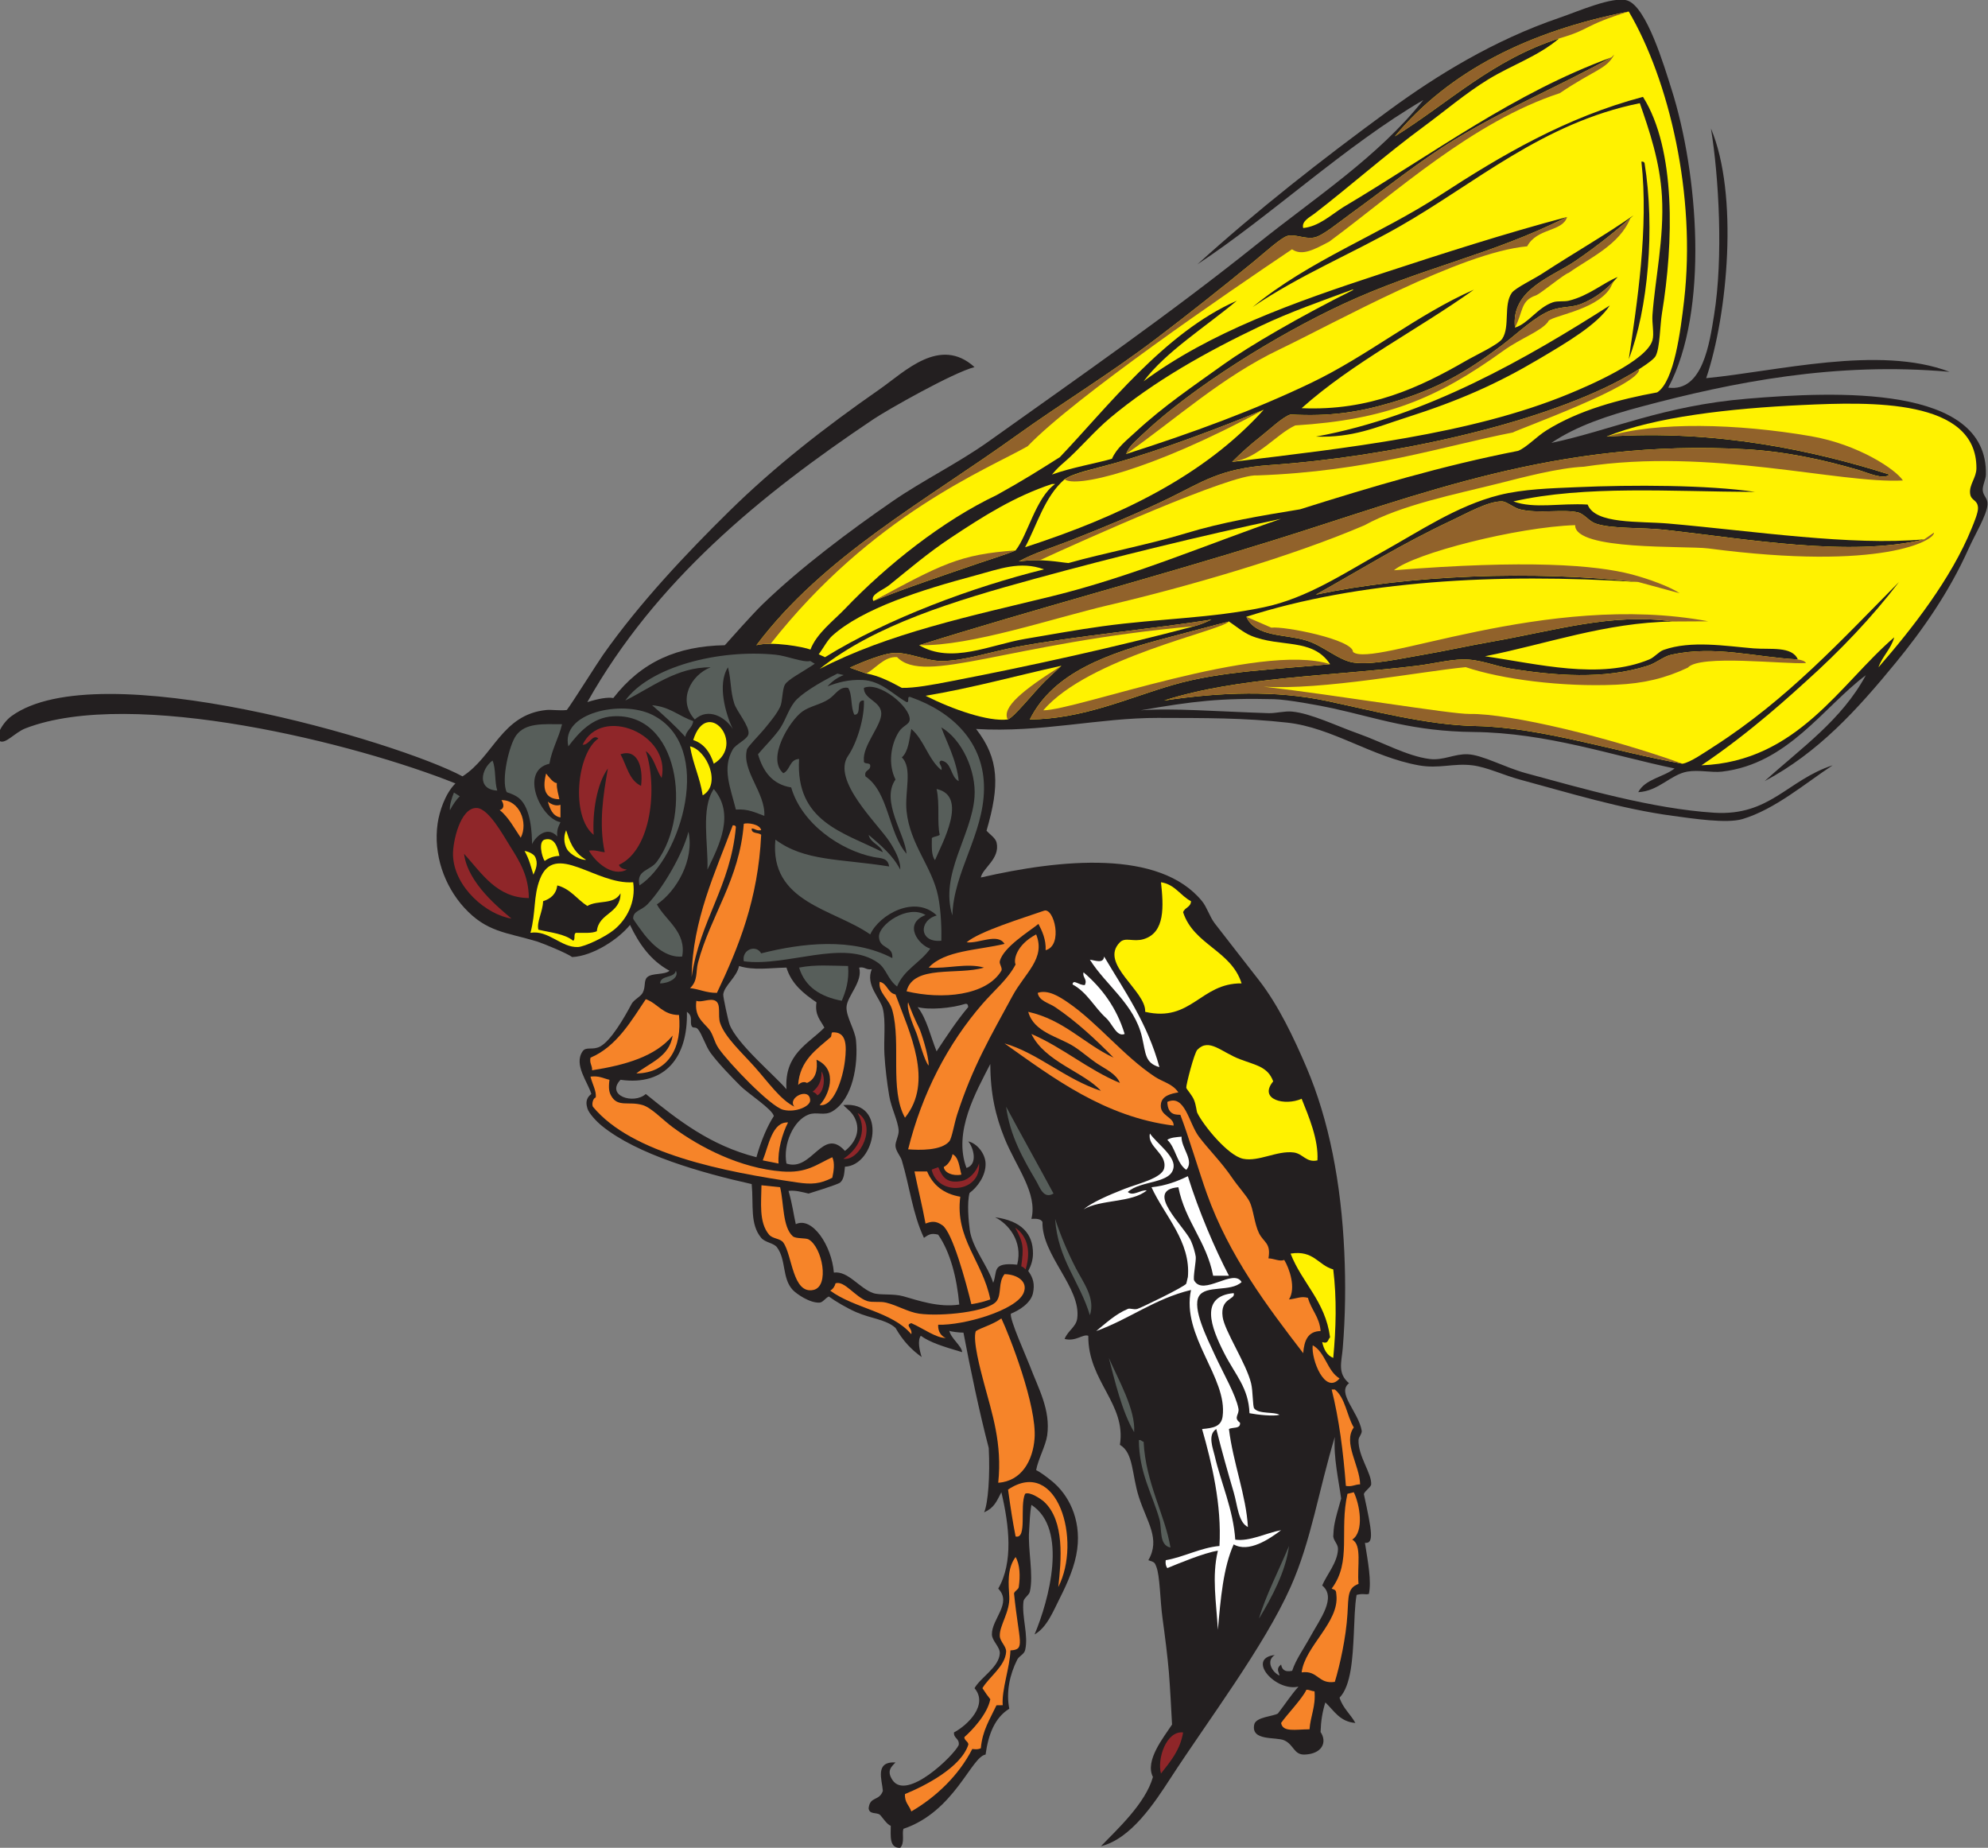 <?xml version="1.0" encoding="UTF-8" standalone="no"?>
<svg
   xmlns:dc="http://purl.org/dc/elements/1.1/"
   xmlns:cc="http://creativecommons.org/ns#"
   xmlns:rdf="http://www.w3.org/1999/02/22-rdf-syntax-ns#"
   xmlns:svg="http://www.w3.org/2000/svg"
   xmlns="http://www.w3.org/2000/svg"
   viewBox="0 0 804.907 748.16"
   height="748.16"
   width="804.907"
   xml:space="preserve"
   id="svg2"
   version="1.1"><rect x="0" y="0" width="804.907" height="748.16" fill="#808080" stroke="none"/><defs
     id="defs6" /><g
     transform="matrix(1.333,0,0,-1.333,0,748.16)"
     id="g10"><g
       transform="scale(0.1)"
       id="g12"><path
         id="path14"
         style="fill:#231f20;fill-opacity:1;fill-rule:evenodd;stroke:none"
         d="m 5667.17,3561.6 c -129.73,-97.34 -236.58,-269.4 -436.8,-292.8 -32.09,-3.75 -70.37,6.32 -105.6,0 -51.14,-9.17 -86.7,-59.34 -148.79,-62.4 20.68,40.11 76.36,45.23 110.39,72 -187.17,38.61 -387.27,108.59 -610.71,110.8 -183.14,1.82 -291.05,41.93 -426.09,71.6 -43.32,9.52 -139.55,27.04 -179.94,28.08 -160.39,4.13 -248.01,-6.34 -405.51,-33.97 94.71,7.73 232.64,-3.58 388.65,-8.51 22.43,-0.7 49.12,7.01 72,4.8 57.46,-5.53 133.98,-43.23 201.6,-67.2 71.87,-25.48 148.16,-68.36 215.99,-76.8 41.47,-5.15 75.22,15.92 115.2,14.4 44.84,-1.69 113.34,-40.18 177.62,-57.6 170.27,-46.15 383.75,-108.14 571.19,-120 169.78,-10.74 222.5,99.09 360,144 -82.97,-54.55 -174.67,-133.47 -273.6,-163.2 -48.39,-14.53 -152.34,1.74 -211.21,9.61 -158.42,21.19 -317.67,70.54 -465.58,110.39 -49.3,13.28 -99.46,37.74 -144.01,43.2 -57.95,7.11 -100.78,-11.34 -163.2,0 -143.03,25.98 -262.27,114.38 -398.4,129.6 -132.69,14.84 -249.43,14.03 -393.59,14.4 -177.07,0.46 -354.63,-45.46 -552.01,-33.6 70.61,-90.74 71.77,-171.8 31.7,-308.99 10.85,-12.12 27.55,-22.34 30.69,-36.61 10.75,-48.68 -43.14,-77.43 -47.99,-105.6 241.63,55.59 542.88,86.1 672,-71.99 14.92,-18.29 23.19,-47.49 38.4,-67.2 42.29,-54.82 87.6,-112.54 134.39,-172.8 59.24,-76.28 105.53,-174.16 144.01,-264.01 69.04,-161.24 105.74,-353.33 115.19,-561.6 4.32,-94.87 3.4,-194.74 -4.8,-292.8 -3.46,-41.45 -16.66,-75.9 19.2,-105.6 -38.38,-29.64 28.53,-86.93 38.42,-143.99 1.62,-9.46 -9.3,-18.91 -9.61,-28.8 -1.55,-49.2 40.37,-101 38.4,-134.41 -0.51,-8.67 -19.38,-19.73 -22.23,-29.56 24.98,-114.667 31.31,-151.374 3.28,-148.1 9.59,-60.539 20.12,-115.277 12.13,-155.078 -9.82,-3.617 -16.33,2.429 -37.46,-3.098 -5.8,-32.703 -6.39,-77.297 -8.52,-120.156 -3.53,-70.996 -7.97,-155.598 -43.2,-192 9.82,-31.789 33.26,-49.934 48.01,-76.809 -47.48,3.731 -64.87,37.551 -91.21,62.403 -9.12,-29.375 -13.46,-56.829 -14.53,-90.047 20.42,-29.75 5.91,-66.055 -47.88,-68.352 -33.59,-1.426 -32.61,29.68 -62.4,43.203 -24.78,11.262 -101.91,-3.254 -91.19,47.996 4.86,23.293 58.57,24.778 71.99,33.606 22.8,29.597 39.55,55.871 62.4,81.59 -70.52,-16.289 -159.31,85.851 -71.99,96.007 -28.28,-17.929 -7.32,-53.222 14.4,-62.402 -1.8,11.465 -12.03,20.027 4.8,33.602 2.23,-12.313 8.05,-24.43 33.6,-19.2 11.95,35.665 33.26,63.672 56.58,106.047 28.61,52.024 78.85,117.012 34.63,153.153 12.81,31.269 46.91,69.804 47.98,110.402 0.42,15.273 -12.22,23.074 -14.39,38.398 1.56,32.422 2.6,40.887 24,115.195 -7.42,55.29 -23.75,125.33 -19.19,187.21 C 4005.23,1085.96 3982.85,932.742 3919.96,792.004 3839,610.77 3670.41,388.691 3555.18,211.199 3507.34,137.559 3436,27.441 3343.96,4.805 3392.58,55.422 3479.24,134.25 3501.91,215.129 c -25.43,49.695 32.64,120.281 58.05,159.273 -2.32,43.164 -6.07,115.5 -9.59,158.403 -3.75,45.527 -11.6,108.133 -19.2,163.203 -7.91,57.285 -7.62,129.883 -19.2,158.394 -4.57,11.223 -4.08,13.047 -24,19.2 37.54,64.73 -4.16,115.089 -28.81,192.008 -21.78,68 -15.74,134.19 -57.6,158.39 19.9,125.18 -97.32,192.93 -95.99,331.2 -16.31,6.32 -37.72,-18.42 -72,-9.59 10.84,26.47 34.89,36.21 38.4,62.4 12.46,92.78 -108.16,192.07 -105.6,292.79 -4.63,9.77 -18.44,10.37 -33.6,9.6 19.44,77.85 -46.09,156.91 -81.6,244.81 -27.23,67.39 -43.02,135.22 -43.21,225.59 -42.68,-83.7 -113.75,-206.37 -72.36,-315.77 35.89,11.07 20.69,63.53 5.17,80.58 26.08,-5.27 52.05,-36.68 52.8,-67.2 0.91,-36.98 -24.61,-71.51 -48.75,-89.43 -7.96,-30.06 -2.96,-85.16 0.75,-112.18 7.53,-54.85 54.93,-108.78 71.14,-160.66 14.05,33.68 -6.28,63.29 72.86,55.06 18.48,72.72 -29.04,125.59 -67.2,144 80.01,-10.7 115.58,-49.87 115.19,-110.4 -0.1,-18.71 -5.22,-35.46 -14.4,-52.8 15.41,-21.26 20.08,-40.24 14.4,-67.2 -6.52,-31.09 -44.04,-53.5 -67.19,-62.4 -4.39,-17.11 46.95,-130.2 57.6,-158.4 26.33,-69.76 63.42,-133.45 52.79,-211.2 -4.16,-30.48 -27.79,-73.13 -33.59,-105.59 13.32,-6.49 30.76,-19.63 48.01,-33.61 48.55,-39.39 88.96,-112.69 76.79,-206.393 -6.68,-51.359 -29.59,-102.773 -52.81,-148.801 -20.2,-40.086 -39.34,-89.234 -76.8,-110.398 43.77,103.719 102.62,321.101 -9.59,393.592 -5.15,-28.63 -4.82,-49.94 -6.99,-78.819 -4.18,-55.816 14.2,-133.875 2.19,-185.176 -2.29,-9.761 -17.99,-19.226 -19.2,-28.804 -5.96,-47.129 15.96,-104.055 4.8,-148.801 -3.12,-12.48 -18.22,-17.277 -24,-28.801 -22.83,-45.523 -33.94,-98.523 -24,-148.797 -43.58,-26.816 -63.61,-77.187 -72,-139.199 -43.75,-6.855 -94.36,-173.457 -249.6,-225.597 -4.91,-15.125 4.87,-42.195 -9.6,-57.605 -33.49,-1.484 -28.94,35.066 -28.8,67.207 -10.24,1.199 -28.57,30.066 -33.6,33.594 -10.34,7.254 -31.47,-0.11 -33.6,19.199 4.06,37.5 32,20.723 43.2,52.805 -2.21,32.918 -25.67,90.039 38.39,86.394 -13.2,-13.644 -27.08,-25.722 -9.59,-52.793 42.79,-66.238 186.8,73.66 201.6,105.598 2.96,20.562 -15.63,19.566 -14.4,38.394 42.84,22.895 104.87,84.532 62.39,134.407 18.79,33.015 74.38,63.691 76.81,105.593 1.12,19.415 -23.64,38.032 -24,57.61 -0.88,47.168 62.43,95.058 19.2,139.199 46.02,79.629 33.62,190.898 9.59,292.793 -14.77,-27.77 -20.74,-46.55 -52.35,-61.11 12.11,28.53 18.27,111.79 13.96,195.51 -28.96,110.94 -56.01,240.89 -76.8,350.4 -8.81,-0.4 -40.6,2.97 -42.97,5.77 4.62,-23.11 38.24,-46.66 38.99,-65.09 -58.96,17.27 -97.2,29.49 -125.62,49.72 -10.48,-14.63 -3.88,-43.87 2.62,-64.57 -30.75,22.15 -56.09,47.96 -79.43,88.57 -30.06,26.31 -73.15,27.56 -120,48.01 -25.6,11.17 -61.41,31.89 -82.56,47.32 -11.09,-5.35 -18.04,-17.84 -27.83,-18.52 -29.44,-2.06 -70.54,26.57 -81.6,38.39 -33.2,35.5 -19.33,91.15 -48.01,129.6 -9.96,13.37 -35.92,14.18 -47.99,28.8 -34.86,42.23 -22.63,99.09 -28.8,163.21 -150.43,33.59 -348.22,89.22 -456,177.59 -15.35,12.59 -39.07,37.54 -43.2,52.81 -2.92,10.77 -7.41,28.84 12.14,43.11 -10.36,36.1 -54.38,89.19 -26.54,129.68 10.62,15.45 29.84,2.56 52.8,14.4 32.76,16.91 73.51,87.12 96,129.6 6.9,13.02 27.25,21.74 33.6,33.6 10.22,19.1 2.39,37.54 14.4,48 14.86,12.95 52.24,6.07 67.2,19.2 -56.3,30.1 -92.21,80.59 -120,139.2 -34.29,-42.8 -112.32,-94.52 -175.58,-97.66 -16.9,12.09 -82.51,39.13 -106.34,47.27 -94.17,28.14 -153.46,27.98 -222.08,103.2 -59.79,65.92 -94,161.32 -80.27,255.62 5.16,35.49 22.43,89.91 54.03,121.34 C 1086.19,3352.5 402.602,3526.19 77.223,3400.22 46.023,3388.14 17.371,3352.4 0,3361.23 c -18.953,9.63 7.637,56.19 34.246,75.75 263.309,193.48 1177.414,-78.35 1370.584,-182.52 93.76,59.62 119.37,187.77 254.34,201.55 15.49,1.57 41.97,-2.57 62.4,0 15.93,20.26 91.56,141.22 110.4,167.99 111.51,158.42 255.54,310.55 384,436.8 135.85,133.52 286.72,251.76 456,369.61 75.37,52.46 182.58,162.64 287.99,67.19 -66.01,-17.1 -265.53,-130.46 -307.19,-158.4 -345.5,-231.68 -661.84,-491.72 -868.8,-859.2 34.26,10.74 61.72,15.39 78.92,12.38 86,110.75 194.55,157.72 338.68,160.42 19.24,21.4 83.32,93.93 115.2,124.8 113.75,110.15 265.18,223.47 393.6,312.01 94.2,64.94 199.61,115.99 292.8,182.39 277.77,197.96 551.56,388.1 815.99,600 175.47,140.61 366.56,263.9 504,436.8 -235.6,-137.2 -461.95,-350.84 -686.38,-499.19 182.36,165.12 375.9,317.01 585.58,470.39 142.09,103.93 315.57,210.85 513.62,278.4 57.56,19.64 162.18,66.3 206.38,52.8 59.03,-18 113.19,-202.22 134.42,-268.8 81.15,-254.72 114.92,-673.64 -9.61,-907.19 105.02,-14.05 125.51,136.18 139.2,220.8 28.28,174.67 14.33,420.55 -9.59,566.39 84.41,-200 50.97,-564.59 -14.42,-758.4 212.23,20.1 524.96,101.21 739.2,19.2 -346.5,30.95 -658.77,-31.66 -935.99,-105.6 -100.94,-26.92 -196.98,-58.36 -273.6,-110.4 179.94,38.18 339.65,113.12 595.2,134.4 267.73,22.29 730.7,43.57 724.8,-230.4 -0.33,-15.56 -10.72,-33.09 -9.61,-48 1.31,-17.56 15.77,-23.54 14.42,-43.2 -2.27,-32.68 -37.87,-90.29 -57.62,-134.39 -59.32,-132.58 -140.51,-247.7 -220.8,-345.61 -118.73,-144.82 -235.31,-272.89 -398.4,-360 109.88,99.72 233.95,185.27 307.21,321.6 z M 2844.77,2419.2 c -18.47,45.53 -29.46,98.55 -57.6,134.4 35.09,-9.23 101.83,-3.6 144,9.6 8.16,1.77 9.06,-3.74 9.6,-9.6 -35.1,-41.69 -65.44,-88.16 -96,-134.4 z m -758.4,120 c 20.09,-14.31 7.97,-29.36 14.4,-43.19 3.87,-8.34 11.66,-0.68 19.19,-9.6 12.36,-14.62 23.63,-52.02 38.41,-72 23.49,-31.77 60.05,-69.62 91.2,-100.81 22.59,-22.62 97.64,-71 100.8,-91.2 -18.25,-27.35 -38.88,-74.46 -52.8,-124.79 -140.4,35.59 -238.76,113.24 -336,191.99 -37.16,-32.86 -122.45,-4.84 -76.8,43.2 136.53,-19.44 205.11,69.87 201.6,206.4 z m 302.4,134.4 c 15.44,-50.15 52.25,-78.94 91.19,-105.59 -5.82,-39.42 12.7,-54.51 24.01,-76.81 -50.13,-50.67 -121.79,-79.81 -115.2,-187.2 -33.42,40.11 -150.22,137.19 -172.8,196.8 -4.06,10.72 -19.95,84.18 -19.2,91.2 2.86,26.84 41.43,52.58 48,86.41 45.21,-14.05 90.64,-5.96 144,-4.81 z m 259.2,-4.8 c -20.23,-47.91 26.01,-88.22 33.6,-120 9.37,-39.23 2.2,-93.59 4.8,-139.2 2.34,-40.95 7.74,-84.78 14.4,-124.8 6.43,-38.58 26.54,-75.64 28.8,-105.6 1.16,-15.51 -10.73,-34.12 -9.61,-48 1.29,-15.75 15.28,-30.15 19.21,-43.19 23.8,-79.08 32.81,-162.73 67.2,-235.21 12.78,7.97 19.4,15.8 43.2,9.6 36.68,-52.92 56.69,-130.13 64.1,-212.32 -62.43,-9.84 -126.81,13.06 -169.7,25.12 -31.29,8.8 -70.22,2.65 -91.2,9.6 -42.12,13.97 -76.56,68.36 -120,62.41 -6.5,81.95 -65.8,171.31 -115.63,147.04 -6.61,27.85 -9.56,57.57 -22.08,101.06 20.68,2.66 41.95,-3.79 60.91,-8.1 -0.71,-0.03 88.44,26.87 96,33.59 12.51,11.11 12.47,31.03 14.4,48 93.81,3.91 130.45,200.78 -4.8,187.21 11.86,-13.07 29.09,-21.64 38.39,-48 12.75,-36.12 -5.52,-69.47 -33.59,-91.21 -67.58,75.34 -100.03,-64.85 -177.6,-38.39 -11.16,59.1 21.54,131.39 67.2,148.8 24.61,9.37 47.33,-4.92 72,9.59 62.34,36.68 79.17,141.89 71.99,216 -3.02,31.37 -30.05,71.31 -28.79,100.8 1.42,33.25 50.49,77.12 38.4,120 17.8,3.4 20.6,-8.2 38.4,-4.8 v 0" /><path
         id="path16"
         style="fill:#fff200;fill-opacity:1;fill-rule:evenodd;stroke:none"
         d="m 3838.36,4368 c -180.31,-200.48 -437.32,-324.26 -724.79,-417.59 35.36,65.14 59.01,153.93 120,206.39 26.63,18.96 93.42,32.49 148.79,48 147.64,41.38 337.6,114.37 456,163.2 v 0" /><path
         id="path18"
         style="fill:#fff200;fill-opacity:1;fill-rule:evenodd;stroke:none"
         d="m 2652.77,3787.2 c -11.03,19.66 28.46,32.28 48,48.01 58.08,46.73 117.84,98.06 187.2,143.99 99.94,66.19 192.52,125.04 307.21,163.2 3.18,0 6.38,0 9.59,0 -58.91,-41.92 -83.72,-156.58 -120,-201.6 -26.41,-11.55 -73.79,-25.82 -110.4,-38.4 -104.6,-35.93 -221.01,-74.78 -321.6,-115.2 v 0" /><path
         id="path20"
         style="fill:#fff200;fill-opacity:1;fill-rule:evenodd;stroke:none"
         d="m 4039.96,3595.21 c -164.55,-15.86 -331.76,-21.02 -475.19,-62.41 -140.69,-40.59 -271.98,-103.39 -436.8,-105.6 71.87,144.03 239.45,201.88 422.4,249.6 60.26,15.72 134.49,36.07 182.4,48 20.39,-13.51 43.77,-33.53 67.19,-43.2 89.04,-36.74 186.74,-5.53 240,-86.39 v 0" /><path
         id="path22"
         style="fill:#fff200;fill-opacity:1;fill-rule:evenodd;stroke:none"
         d="m 3223.96,3590.41 c -13.57,-12.56 -38.55,-35.68 -50.56,-47.46 -30.94,-30.36 -93.61,-109.48 -112.64,-115.75 -58.79,-7.29 -167.75,30.8 -249.59,72 143.99,24.01 275.12,60.88 412.79,91.21 v 0" /><path
         id="path24"
         style="fill:#575e5a;fill-opacity:1;fill-rule:evenodd;stroke:none"
         d="m 1980.77,3470.41 c 53.49,-4.12 81.65,-33.56 124.8,-48.01 -2.37,-21.63 -20.9,-27.1 -24,-47.99 -31.3,34.3 -65.61,65.59 -100.8,96 v 0" /><path
         id="path26"
         style="fill:#575e5a;fill-opacity:1;fill-rule:evenodd;stroke:none"
         d="m 1942.37,2923.2 c -10.78,47.64 32.1,43.75 52.8,72.01 108.67,148.36 66.57,454.86 -134.4,441.59 -61.36,-4.05 -101.59,-47.75 -134.4,-91.19 -24.19,102.19 161.54,141.77 254.4,95.99 193.48,-95.39 86.49,-438.34 -38.4,-518.4 v 0" /><path
         id="path28"
         style="fill:#fff200;fill-opacity:1;fill-rule:evenodd;stroke:none"
         d="m 2167.97,3292.8 c -10.81,33.99 -28.83,60.76 -62.4,72 41.32,132.83 162.11,-11.46 62.4,-72 v 0" /><path
         id="path30"
         style="fill:#575e5a;fill-opacity:1;fill-rule:evenodd;stroke:none"
         d="m 1707.17,3412.8 c -10.23,-42.56 -30.64,-74.96 -38.4,-120 -91.77,-20.79 -27.6,-166.16 33.6,-177.59 -5.39,-12.21 -12.14,-23.07 -9.6,-43.21 -33.95,36.89 -71.31,-8.45 -76.8,-24 0.05,31.16 -3.04,108.69 -38.4,139.2 -10.6,9.15 -22.75,13.96 -38.4,19.2 -17.92,36.46 7.53,144.17 28.8,172.8 28.31,38.14 80.21,33.88 139.2,33.6 v 0" /><path
         id="path32"
         style="fill:#8f2629;fill-opacity:1;fill-rule:evenodd;stroke:none"
         d="m 2009.57,3249.61 c -17.43,25.76 -22.95,63.44 -48,81.59 36.26,-109.63 17.44,-299.83 -81.61,-345.59 3.33,-9.48 12.82,-12.8 24.01,-14.41 -44.45,-23.9 -96.54,24.07 -115.2,57.6 20.43,2.84 31.75,-3.45 48,-4.8 -18.5,86.91 -4.5,174.35 9.6,254.4 -33.64,-46.45 -47.34,-132.71 -43.2,-201.6 -70.17,56.19 -51.15,247.4 14.4,292.81 -18.17,14.72 -27.34,-20.48 -48,-19.2 57.09,120.36 269.45,32.82 240,-100.8 z m -124.8,71.99 c 18.75,-34.05 26.05,-79.55 62.4,-95.99 6.97,57.03 -10.6,113.57 -62.4,95.99 v 0" /><path
         id="path34"
         style="fill:#fff200;fill-opacity:1;fill-rule:evenodd;stroke:none"
         d="m 2095.97,3345.61 c 51.06,-11.11 96.39,-115.92 38.4,-148.81 -8.28,54.13 -29.6,95.2 -38.4,148.81 v 0" /><path
         id="path36"
         style="fill:#575e5a;fill-opacity:1;fill-rule:evenodd;stroke:none"
         d="m 1495.97,3302.4 c 10.81,-24.38 5.76,-64.63 14.4,-91.2 -63.08,3.35 -48.59,66.9 -14.4,91.2 v 0" /><path
         id="path38"
         style="fill:#f68429;fill-opacity:1;fill-rule:evenodd;stroke:none"
         d="m 1658.7,3263.05 c 7.31,-8.84 22.28,-29.59 32.61,-28.84 -1.03,-18.55 5.17,-34.4 7.64,-49.33 -37.44,0.63 -54.35,23.56 -40.25,78.17 v 0" /><path
         id="path40"
         style="fill:#575e5a;fill-opacity:1;fill-rule:evenodd;stroke:none"
         d="m 2167.97,3216.01 c 64.7,-76.35 17.05,-170.26 -19.2,-244.81 2.95,76.96 -20.94,185.42 19.2,244.81 v 0" /><path
         id="path42"
         style="fill:#575e5a;fill-opacity:1;fill-rule:evenodd;stroke:none"
         d="m 2844.77,3216.01 c 97.67,-21.12 15.84,-166.17 -4.81,-216.01 -11.52,14.08 -9.67,41.53 -9.59,67.2 6.31,4.9 17.69,4.71 24,9.6 -8.76,36.57 0.76,93.51 -9.6,139.21 v 0" /><path
         id="path44"
         style="fill:#575e5a;fill-opacity:1;fill-rule:evenodd;stroke:none"
         d="m 1378.78,3205.31 17.86,-11.52 c -9.95,-8.54 -22.5,-27.44 -29.95,-42.23 -2.43,12.19 5.77,38.53 12.09,53.75 v 0" /><path
         id="path46"
         style="fill:#f68429;fill-opacity:1;fill-rule:evenodd;stroke:none"
         d="m 1523.1,3182.23 c 54.38,1.05 82.13,-68.52 58.61,-114.21 -19.27,28.14 -36.83,62.35 -64.01,84.18 10.02,1.75 16.59,12.55 5.4,30.03 v 0" /><path
         id="path48"
         style="fill:#f68429;fill-opacity:1;fill-rule:evenodd;stroke:none"
         d="m 1663.97,3177.6 c 10.22,-8.06 24.16,-14.48 38.4,-9.6 0,-12.79 0,-25.6 0,-38.39 -24.24,4.55 -31.67,25.92 -38.4,47.99 v 0" /><path
         id="path50"
         style="fill:#8f2629;fill-opacity:1;fill-rule:evenodd;stroke:none"
         d="m 1606.37,2884.8 c -97.72,0.64 -142.21,74.41 -196.8,134.4 11.05,-90.55 110.95,-168.07 144,-196.8 -74.94,11.51 -174.05,94.49 -177.6,192.01 -1.44,39.39 21.52,145.77 72,143.99 36.31,-1.27 80.94,-83.75 100.8,-115.2 31.43,-49.77 56.59,-91.12 57.6,-158.4 v 0" /><path
         id="path52"
         style="fill:#575e5a;fill-opacity:1;fill-rule:evenodd;stroke:none"
         d="m 2091.17,3086.4 c 18.42,-85.79 -36.44,-181.02 -96,-220.79 26.9,-49.46 90.63,-83.79 76.8,-158.4 -45.58,-4.36 -86.22,30.54 -115.2,67.2 -6.07,7.67 -33.53,45.3 -33.6,47.99 -0.65,23.77 25.19,24.51 43.2,43.21 47.52,49.34 108.52,155.12 124.8,220.79 v 0" /><path
         id="path54"
         style="fill:#fff200;fill-opacity:1;fill-rule:evenodd;stroke:none"
         d="m 1654.37,3062.4 c 30.49,8.37 39.7,-24.23 44.77,-49.57 -18.53,-0.68 -33.14,-6.8 -44.77,-15.44 -9.25,14.16 -19.58,59.64 0,65.01 v 0" /><path
         id="path56"
         style="fill:#fff200;fill-opacity:1;fill-rule:evenodd;stroke:none"
         d="m 1719.59,3090.64 c 9.72,-29.02 19.04,-65.48 60.57,-89.51 -13.55,-2.47 -46.65,14.09 -57.58,31.62 -4.97,7.96 -14.61,31.3 -2.99,57.89 v 0" /><path
         id="path58"
         style="fill:#fff200;fill-opacity:1;fill-rule:evenodd;stroke:none"
         d="m 1593.33,3027.76 c 11.55,-1.26 27.47,-9.31 31.65,-17.12 10.59,-19.76 2.84,-38.08 -4.84,-54.86 -6.43,19.73 -12.26,46.82 -26.81,71.98 v 0" /><path
         id="path60"
         style="fill:#fff200;fill-opacity:1;fill-rule:evenodd;stroke:none"
         d="m 1923.17,2932.8 c 8.96,-61.64 -20.83,-113.8 -57.6,-144 -28.62,-23.49 -90.27,-52 -110.4,-52.79 -50.51,-2.01 -89.62,52.41 -144,43.19 17.04,63.51 8.29,110.21 28.8,163.2 45.03,116.33 169.79,-18.03 283.2,-9.6 z m -273.6,-57.59 c -0.86,-32.16 -20.07,-62.68 -14.4,-86.41 37.48,-8.92 80.2,-12.6 105.6,-33.59 8.29,2.91 -0.36,22.76 9.6,23.99 22.13,0.26 46.93,-2.12 62.4,4.8 5.9,56.51 72.23,52.57 72,115.2 -20.49,-36.04 -69.2,-19.53 -100.8,-38.4 -31.3,19.9 -50.69,51.72 -91.2,62.4 -3.61,-26.79 -20.2,-40.6 -43.2,-47.99 v 0" /><path
         id="path62"
         style="fill:#fff200;fill-opacity:1;fill-rule:evenodd;stroke:none"
         d="m 3526.37,2932.8 c 42.89,-6.71 58.59,-40.6 91.19,-57.59 -0.63,-18.57 -19.45,-18.94 -23.99,-33.61 32.31,-98.89 146.35,-116.05 177.6,-215.99 -125.06,1.36 -152.26,-119.09 -292.81,-86.41 3.4,64.01 -141.43,146.05 -76.8,211.2 16.55,16.67 40.76,0.21 72.01,9.6 66.18,19.91 60.53,100.62 52.8,172.8 v 0" /><path
         id="path64"
         style="fill:#575e5a;fill-opacity:1;fill-rule:evenodd;stroke:none"
         d="m 2811.18,2833.3 c -69.23,-27.28 -20.87,-91.31 14.39,-102.1 -29.5,-42.5 -80.34,-63.65 -100.8,-115.19 -29.04,22.5 -32.23,53.89 -57.6,72 -103.81,74.07 -277.17,-13.12 -408,4.79 -6.85,36.05 37.78,51.8 52.8,24 122.83,30.91 275.94,49.62 398.4,-14.4 3.11,39.14 -39.17,26.33 -40.58,64.65 -1.35,37.09 87.59,99.3 141.39,66.25 v 0" /><path
         id="path66"
         style="fill:#ffffff;fill-opacity:1;fill-rule:evenodd;stroke:none"
         d="m 3353.57,2707.21 c 62.56,-105.44 132.27,-203.73 167.99,-336.01 -44.1,12.87 -41.07,40.41 -52.79,91.2 -23.11,100.13 -109.98,157.71 -158.4,235.21 16.45,-2.18 41.17,-12.96 43.2,9.6 v 0" /><path
         id="path68"
         style="fill:#575e5a;fill-opacity:1;fill-rule:evenodd;stroke:none"
         d="m 2575.97,2678.41 c 3.52,-45.13 -6.94,-76.27 -19.2,-105.61 -64.58,12.23 -111.75,41.85 -129.6,100.8 49.9,9.78 97.1,5.55 148.8,4.81 v 0" /><path
         id="path70"
         style="fill:#575e5a;fill-opacity:1;fill-rule:evenodd;stroke:none"
         d="m 2052.77,2664 c 11.55,-21.3 -22.12,-38.56 -48,-38.39 2.3,26.5 42.99,14.6 48,38.39 v 0" /><path
         id="path72"
         style="fill:#ffffff;fill-opacity:1;fill-rule:evenodd;stroke:none"
         d="m 3291.17,2659.2 c 56,-48 100.45,-107.55 124.81,-187.2 -24.5,-10.01 -36.47,30.46 -56.82,48.84 -35.31,31.91 -56.58,77.37 -101.46,101.64 2.03,17.18 18.94,-2.9 37.24,-2 9.01,18.25 -8.24,23.09 -3.77,38.72 v 0" /><path
         id="path74"
         style="fill:#fff200;fill-opacity:1;fill-rule:evenodd;stroke:none"
         d="m 3867.17,2328.01 c -46.08,-55.62 36.31,-75.58 86.4,-52.8 21.55,-53.88 51.63,-124.08 47.99,-187.2 -34.02,-7.72 -43.85,20.4 -71.99,23.99 -50.33,6.43 -106.41,-28.8 -153.59,-19.2 -46.1,9.38 -120.57,101.32 -139.2,139.2 -2.66,5.36 -3.4,22.26 -9.61,38.4 -6.35,16.49 -23.54,33.73 -24.01,38.4 -0.82,8.33 24.07,105.46 33.62,115.2 36.01,36.8 72.2,-7.06 129.59,-28.79 48.86,-18.52 84.72,-22.91 100.8,-67.2 v 0" /><path
         id="path76"
         style="fill:#8f2629;fill-opacity:1;fill-rule:evenodd;stroke:none"
         d="m 2495.2,2358.27 c 13.95,-21.34 6.05,-64.83 -13,-72.81 -1.45,4.53 -9.09,9.68 -14.13,10.97 15.76,12.75 28.36,30 27.13,61.84 v 0" /><path
         id="path78"
         style="fill:#575e5a;fill-opacity:1;fill-rule:evenodd;stroke:none"
         d="m 3055.98,2251.2 c 47.34,-88.63 96.36,-175.61 143.98,-263.99 -30.68,-17.89 -41.13,18.56 -52.79,38.4 -37.76,64.19 -79.71,136.5 -91.19,225.59 v 0" /><path
         id="path80"
         style="fill:#8f2629;fill-opacity:1;fill-rule:evenodd;stroke:none"
         d="m 2604.77,2232 c 60.62,-36.09 8.59,-146.98 -43.2,-139.2 40.33,24.86 77.57,80.87 43.2,139.2 v 0" /><path
         id="path82"
         style="fill:#ffffff;fill-opacity:1;fill-rule:evenodd;stroke:none"
         d="m 3492.77,2169.6 c 19.85,-28.96 74.87,-66.71 72,-100.8 -4.48,-52.99 -99.73,-40.34 -139.2,-76.8 16.19,-14.3 37.65,6.93 57.59,4.8 -45.19,-38 -139.62,-26.76 -191.99,-57.6 25.12,20.78 71.84,41.63 124.81,62.4 39.39,15.46 113,31.97 120,62.4 10.17,44.4 -52.62,65.05 -43.21,105.6 v 0" /><path
         id="path84"
         style="fill:#ffffff;fill-opacity:1;fill-rule:evenodd;stroke:none"
         d="m 3588.77,2160 c -1.11,-35.02 40,-72.55 14.39,-100.8 -29.43,20.17 -31.93,67.26 -57.59,91.2 10.41,7.19 27.01,8.19 43.2,9.6 v 0" /><path
         id="path86"
         style="fill:#8f2629;fill-opacity:1;fill-rule:evenodd;stroke:none"
         d="m 2850,2067.31 c 12.44,-30.62 26.23,-50.68 71.57,-41.7 20.1,3.98 43.26,24.74 52.12,53.31 7.28,-89.69 -124.84,-101.69 -143.96,-19.16 7.06,3.18 13.8,5.21 20.27,7.55 v 0" /><path
         id="path88"
         style="fill:#575e5a;fill-opacity:1;fill-rule:evenodd;stroke:none"
         d="m 3204.77,1910.4 c 17.09,-52.02 37.87,-100.96 62.4,-148.8 22.5,-43.9 60.8,-92.15 43.2,-143.99 -30.39,102.42 -97.21,168.39 -105.6,292.79 v 0" /><path
         id="path90"
         style="fill:#8f2629;fill-opacity:1;fill-rule:evenodd;stroke:none"
         d="m 3083.57,1883.59 c 32.48,-22.06 50.51,-64.64 31.59,-126.79 -4.28,4.62 -7.05,6.86 -13.3,9.59 7.55,55.67 7.4,70.96 -18.29,117.2 v 0" /><path
         id="path92"
         style="fill:#fff200;fill-opacity:1;fill-rule:evenodd;stroke:none"
         d="m 3919.96,1804.8 c 70.63,11.41 83.28,-35.12 129.61,-48 10.94,-88.65 8.46,-180.04 0,-268.79 -19.45,7.73 -28.5,25.91 -33.59,48 19.37,-6.58 16.99,8.6 23.98,14.39 -14.53,110.26 -84.98,164.61 -120,254.4 v 0" /><path
         id="path94"
         style="fill:#f68429;fill-opacity:1;fill-rule:evenodd;stroke:none"
         d="m 2849.57,1588.8 c -1.14,-20.33 9.14,-35.03 23.18,-40.19 -29.39,-0.54 -67.91,28.76 -104.78,44.99 -20.35,-6.11 4.47,-15.65 0,-33.6 -58.85,69.15 -172.69,77.99 -246.29,132.38 9.77,5.41 14.57,15.22 16.11,22.19 26.94,9.17 59.53,-41.36 95.78,-53.77 17.75,-5.28 38.64,-0.27 57.6,-4.79 34.19,-8.16 67.34,-28.91 100.8,-33.61 66.51,-9.33 211.13,5.76 235.19,38.4 15.81,21.42 3.95,57.24 24.01,81.6 36.82,-0.29 73.22,-21.83 57.6,-57.6 -23.07,-52.8 -182.36,-98.44 -259.2,-96 v 0" /><path
         id="path96"
         style="fill:#ffffff;fill-opacity:1;fill-rule:evenodd;stroke:none"
         d="m 3886.37,1315.21 c -18.23,-5.31 -66.92,0.18 -91.19,4.79 -2.86,77.41 -42.66,115.4 -76.82,182.4 -40.35,79.19 -75.63,172.67 28.81,182.4 7.01,-20.48 -41.53,-13.35 -33.6,-72 5.82,-43.15 71.29,-140.46 86.39,-201.6 6.13,-24.81 4.59,-70.57 9.61,-76.8 14.24,-17.67 61.43,-9.55 76.8,-19.19 v 0" /><path
         id="path98"
         style="fill:#575e5a;fill-opacity:1;fill-rule:evenodd;stroke:none"
         d="m 3367.97,1488.01 c 28.71,-66.08 81.82,-157.69 76.8,-225.61 -36.98,62.32 -59.46,159.02 -76.8,225.61 v 0" /><path
         id="path100"
         style="fill:#575e5a;fill-opacity:1;fill-rule:evenodd;stroke:none"
         d="m 3459.16,1238.41 c 7.75,1.35 8.28,-4.54 14.41,-4.81 6.04,-125.16 65.24,-222.74 81.61,-321.596 -35.9,7.527 -24.98,55.906 -33.62,86.402 -21.68,76.644 -61.64,139.884 -62.4,240.004 v 0" /><path
         id="path102"
         style="fill:#f68429;fill-opacity:1;fill-rule:evenodd;stroke:none"
         d="m 3084.77,883.203 c 13.28,-22.687 14.45,-58.23 9.61,-91.199 -1.14,-7.617 -11.94,-11.211 -14.42,-19.199 15.22,-150.039 35.55,-170.723 -10.9,-173.235 -1.44,-51.269 -27.15,-119.347 -23.43,-166.425 l -18.95,-0.262 c -20.62,-43.899 -42.52,-75.703 -47.51,-130.481 -10.61,-5.222 -21.92,-2.343 -26.04,-2.324 -40.55,-79.465 -109.28,-145.558 -185.16,-189.68 -5.86,18.137 -20.9,27.114 -19.2,52.805 62.62,25.625 169.06,80.996 192,148.801 3.26,9.644 -13.38,14.336 -11.4,24.402 23.35,20.535 69.65,69.285 78.59,114.793 -7.78,9.856 -13.12,16.977 -23.99,33.606 19.47,33.64 69.25,66.504 72.01,110.402 1.03,16.836 -18.39,30.594 -19.21,47.996 -1.52,31.856 31.39,73.43 28.8,120 -1.98,35.52 -7.74,84.492 19.2,120 v 0" /><path
         id="path104"
         style="fill:#f68429;fill-opacity:1;fill-rule:evenodd;stroke:none"
         d="m 3967.97,480 c 8.61,0.613 15.06,-4.016 24.74,-4.793 4.07,-45.664 -12.59,-76.164 -15.15,-115.207 -44.57,-0.527 -81.54,-9.324 -86.39,19.199 15.96,23.524 65.24,74.649 76.8,100.801 v 0" /><path
         id="path106"
         style="fill:#8f2629;fill-opacity:1;fill-rule:evenodd;stroke:none"
         d="m 3593.57,350.398 c -9.21,-54.773 -39.18,-88.828 -67.2,-124.793 -12.21,44.446 15.95,130.418 67.2,124.793 v 0" /><path
         id="path108"
         style="fill:#fff200;fill-opacity:1;fill-rule:evenodd;stroke:none"
         d="m 4961.56,4958.4 c -88.43,-61.42 -176.93,-111.52 -278.4,-177.6 -24.43,-15.91 -80.84,-43.05 -91.19,-57.6 -25.74,-36.15 -4.98,-102.25 -28.81,-139.2 -11.7,-18.13 -79.92,-49.61 -110.39,-67.2 -139.9,-80.75 -293.02,-153.11 -499.2,-144 155.47,138.93 351.53,237.27 523.21,360 -173.83,-76.75 -321.21,-200.23 -494.42,-283.19 -174.88,-83.77 -360,-151.54 -561.6,-216.01 6.25,21.59 30.88,41.71 52.81,62.41 149.48,141.12 403.83,298.84 605.24,392.69 238.61,111.18 445.17,146.85 681.15,264.9 -185.74,-49.12 -378.89,-111.29 -566.39,-172.8 -264.64,-86.8 -518.04,-176.83 -720,-326.39 67.11,89.67 189.18,166 283.21,244.79 -220.47,-96.82 -396.57,-327.75 -537.62,-475.2 -60.88,-38.5 -113.69,-71.96 -192,-115.2 -162.61,-77.06 -333.18,-211.87 -460.79,-345.6 -34.17,-35.8 -86.03,-74.19 -104.69,-123.66 -20.56,8.25 -117.65,25.66 -164.11,13.26 203.66,270.7 510.73,436.3 792,638.4 132.05,94.89 279.1,184.05 422.4,292.8 92.42,70.14 197.78,153.35 297.6,235.2 31.56,25.89 81.56,71.56 100.8,76.81 23.36,6.37 51.9,-10.13 81.6,-4.81 24.65,4.42 75.45,46.72 110.39,72 104.14,75.35 212.64,162.56 316.8,225.6 163.48,98.92 321.48,163.95 475.22,249.6 -298.33,-109.51 -533.74,-288.13 -816.02,-456 -37.58,-24.37 -73.5,-57.71 -120,-62.4 -6.09,20.87 21.39,33.8 33.61,43.2 107.56,82.76 217.76,180.68 331.19,264 65.36,48.01 127.95,101.8 196.8,144 71.64,43.92 150.86,69.67 216.02,124.81 -201.57,-64.05 -335.69,-195.53 -499.2,-297.61 164.8,198.4 406.79,319.59 710.39,379.2 122.42,-208.19 205.12,-558.35 168.01,-878.4 -10.47,-90.1 -29.75,-245.1 -81.61,-278.4 -114.25,-20.85 -237.22,-53.53 -336.01,-115.19 -31,-19.36 -60.33,-51.79 -86.39,-62.41 -231.23,-45.19 -447.62,-109.82 -662.4,-177.59 -117.6,-19.21 -236.31,-39.02 -346.62,-72.72 -111.15,-33.94 -250.47,-60.42 -356.8,-90.49 -27.36,2.27 -82.34,14.57 -150.97,4.8 47.92,26.56 100.87,41.66 153.59,62.41 99.65,39.21 203.1,81.46 302.4,129.59 100.49,48.72 154.45,90.29 307.19,100.8 358.61,24.68 806.46,120.93 1065.6,259.2 31.84,16.99 96.23,54.82 105.61,72 13.11,24.05 13.36,94.25 19.2,129.6 35.16,212.97 43.01,498.4 -57.6,657.6 -232.58,-61.63 -430.16,-177.44 -614.39,-297.6 -186.74,-121.77 -397.72,-197.98 -571.21,-340.8 144.08,97.62 300.39,161.61 446.4,244.8 230.37,131.27 434.79,314.83 729.59,374.4 28.85,-83.13 61.17,-177.05 67.21,-283.19 7.17,-125.99 -20.86,-250.98 -28.81,-360 -1.89,-26.22 5.74,-56.64 0,-76.81 -17.85,-62.75 -190.55,-136.86 -254.39,-163.19 -298.34,-123.13 -676.23,-164.37 -1022.41,-206.4 25.04,25 54.1,51.57 86.41,76.8 26.05,20.34 67.79,60.39 91.19,67.19 119.49,-6.38 204.79,6.2 305.98,36.07 143.57,42.4 231.29,95.05 337.22,175.13 45.84,34.65 99.83,87.45 148.81,105.61 31.8,11.78 63.34,7.83 91.19,19.2 42.82,17.46 76.76,43.29 110.41,81.59 -44.41,-17.8 -87.59,-57.24 -148.8,-72 -13.54,-3.26 -33.81,0.06 -47.99,-4.79 -46.92,-16.07 -74.96,-65.09 -115.22,-76.81 -13.02,115.58 112.66,154.05 182.4,201.6 75.55,51.51 133.33,99.63 177.6,139.2 z m -14.39,-436.8 c 58.81,151.96 80.06,397.81 48.01,595.2 -1.08,3.74 -4.03,5.58 -9.61,4.8 22.52,-200.39 -13.54,-432.91 -38.4,-600 z m -950.39,-235.19 c 113.63,-3.63 180.6,27.91 273.59,57.59 163.15,52.09 277.44,103.11 403.2,177.6 85.06,50.39 177.99,104.69 216,163.2 -248.42,-158.3 -556.27,-337.22 -892.79,-398.39 v 0" /><path
         id="path110"
         style="fill:#fff200;fill-opacity:1;fill-rule:evenodd;stroke:none"
         d="m 3195.18,4171.2 c 15.33,18.12 24.64,26.55 38.39,38.41 45.43,39.15 88.56,92.09 139.2,134.39 131.92,110.24 288.95,198.87 456,278.4 88.79,42.28 184.69,75.67 278.4,110.4 0.74,0.6 4.28,-0.75 4.8,0 -164.22,-81.53 -320.41,-173.08 -393.61,-225.6 -94.3,-67.67 -182.29,-126.56 -268.79,-206.4 -28.38,-26.18 -57.71,-48.73 -72.01,-81.6 -45.7,-13.47 -124.43,-27 -182.38,-48 v 0" /><path
         id="path112"
         style="fill:#fff200;fill-opacity:1;fill-rule:evenodd;stroke:none"
         d="m 5705.57,3585.61 c 12.2,34.19 37.75,55.05 48,91.19 -163.2,-139.54 -293.69,-377.84 -585.6,-388.8 152.17,101.95 284.33,225.27 316.8,254.4 104.59,93.84 200.84,194.73 283.2,302.4 -173.17,-174.76 -338.09,-355.67 -561.6,-499.19 -30.71,-19.73 -72.15,-48.81 -96,-52.81 -200.16,35.31 -428.87,110.68 -626.97,114.51 -150.14,2.91 -316.68,47.44 -454.63,76.46 -151.76,31.93 -318.73,27.18 -492.79,1.03 224.59,72.29 504.92,73.33 767.98,105.61 47.27,5.79 97.39,18.44 139.2,19.2 52.02,0.93 100.57,-21.36 148.81,-28.81 128.15,-19.78 277.72,-33.44 412.8,9.61 27.38,8.72 47.46,28.25 72.01,33.59 133.01,28.97 254.68,-7.68 383.98,-14.39 -17.67,41.17 -83.75,29.46 -134.39,33.59 -84.03,6.87 -190.26,25 -273.6,-4.8 -14.61,-5.22 -27.34,-22.25 -43.2,-28.79 -151.48,-62.53 -337.36,-13.68 -499.2,9.59 186.62,36.88 366.13,102.78 571.19,105.6 -188.18,26.54 -356.97,-27.67 -556.79,-62.4 -63.85,-11.09 -133.6,-26.86 -201.61,-38.4 -70.8,-12.01 -154.18,-31.6 -211.19,-24 -45.04,6.01 -93.65,52.02 -144,67.2 -66.9,20.17 -153.91,9.77 -182.4,72 341.25,109.35 758.84,133.25 1190.41,105.6 -323.27,35.64 -695.77,21.17 -979.2,-38.4 136.64,76.19 257.89,152.98 412.79,225.6 44.65,20.93 111.78,59.35 153.59,57.61 12.88,-0.55 35.47,-19.56 52.82,-24 55.56,-14.27 135.04,1.55 177.59,-9.6 19.18,-5.04 33.03,-26.8 52.8,-33.61 49.43,-17.04 138.28,-11.07 211.19,-19.2 247.26,-27.56 562.13,-83.74 787.21,-28.79 -225.06,-20.23 -515.47,25.03 -777.6,47.99 -87.72,7.69 -222.11,-2.79 -244.81,57.6 -83.75,5.14 -162.03,-13.83 -225.58,9.61 218.47,49.41 478.61,29.71 734.39,28.79 -143.61,21.38 -372.24,21.89 -542.4,14.4 -76.78,-3.37 -161.43,-5.46 -235.2,-24 -128.69,-32.34 -242.87,-110.62 -355.21,-172.79 -114.04,-63.13 -226.7,-140.16 -360,-168.01 -162.68,-33.98 -312.83,-33.42 -489.59,-57.59 -76.91,-10.53 -154.96,-24.83 -235.2,-38.41 -106.11,-17.96 -223.21,-77.18 -321.6,-19.2 350.57,109.9 706.53,203.59 1070.39,316.81 453.89,141.21 865.53,310.21 1440,278.39 121.35,-6.71 235.69,-31.82 341.88,-62.82 29.26,-8.54 76.58,-31.1 94.92,-13.98 -226.87,72.23 -525.55,137.37 -859.2,115.21 143.61,59.7 375.74,85.79 595.22,95.99 207.3,9.65 528.82,19.67 527.98,-191.99 -0.11,-29.22 -22.4,-49.71 -19.2,-76.81 2.78,-23.42 22.31,-17.19 24.01,-43.19 0.92,-14.07 -11.95,-44.52 -19.2,-62.41 -61.74,-152.55 -181.15,-305.49 -283.2,-422.39 v 0" /><path
         id="path114"
         style="fill:#fff200;fill-opacity:1;fill-rule:evenodd;stroke:none"
         d="m 3891.17,4036.8 c -218.81,-75.28 -451.87,-175.48 -695.99,-235.2 -246.69,-60.33 -495.87,-112.08 -705.61,-220.8 167.88,133.77 409.22,206.92 652.79,273.61 244.05,66.79 500.71,129.62 748.81,182.39 v 0" /><path
         id="path116"
         style="fill:#f68429;fill-opacity:1;fill-rule:evenodd;stroke:none"
         d="m 3084.77,945.605 c -9.28,47.598 -14.95,84.575 -22.91,142.465 149.7,100.35 225,-154.738 152.52,-296.066 9.12,81.023 20.07,200.641 -43.21,259.196 -8.03,7.43 -43.71,31.99 -57.6,24.01 -17.12,-37.71 7.37,-138.276 -28.8,-129.605 v 0" /><path
         id="path118"
         style="fill:#575e5a;fill-opacity:1;fill-rule:evenodd;stroke:none"
         d="m 3915.18,916.805 c -9.03,-75.797 -53.05,-158.145 -91.22,-220.797 18.68,66.14 61.65,149.547 91.22,220.797 v 0" /><path
         id="path120"
         style="fill:#ffffff;fill-opacity:1;fill-rule:evenodd;stroke:none"
         d="m 3607.97,2040 c 33.01,-106.26 82.46,-221.43 124.8,-302.39 -15.99,0 -32.01,0 -48,0 -20.06,104.73 -84.95,164.65 -105.61,268.8 -105.9,-8.62 17.89,-118.04 38.4,-163.21 6.97,-15.35 13.14,-38.31 14.41,-48 1.6,-12.24 -9.06,-64.33 -4.8,-72 27.34,-49.29 119.61,38.26 144,-4.79 -33.12,-31.27 -109.24,-8.11 -129.61,-43.21 -20.92,-36.06 24.69,-127.25 48.01,-177.59 28.42,-61.36 63.73,-121.01 71.99,-163.21 3.73,-18.96 -16.62,-27.29 4.81,-43.2 2.26,-19.86 -22.44,-12.75 -33.6,-19.2 12.54,-102.65 52.62,-203.37 57.6,-297.598 -29.28,14.368 -31.42,65.328 -43.2,105.598 -18.11,61.89 -35.55,123.15 -52.79,192 -27.41,-17.06 -10.02,-58.84 -4.81,-81.6 18.16,-79.25 56.31,-162.6 62.4,-254.392 43.6,-6.242 94.3,20.465 139.2,28.797 -35.56,-27.2 -98.77,-69.461 -144,-43.203 -31.76,-70.645 -39.65,-165.157 -48.01,-259.2 -4.71,83.203 -18.83,161.809 0,240 -41.31,-5.996 -121.84,-39.812 -153.59,-52.804 -4.03,5.578 -6.33,12.875 -4.81,24.004 53.83,9.082 106.72,38.293 163.2,43.203 7.23,124.585 -23.16,251.615 -52.79,355.195 32.89,3.01 58.19,6.89 62.4,38.4 15.75,117.54 -126.21,243.99 -96.01,384 -110.88,-26.7 -186.8,-88.38 -287.99,-124.8 27.79,22.6 58.5,51.57 96,67.2 7.56,3.15 17.11,-3.11 28.81,0 9.8,2.61 143.06,66.97 148.78,76.8 0.57,0.96 5.12,22.64 4.81,19.2 9.98,108.49 -71.62,188.15 -110.41,273.61 43.28,4.72 78.14,17.86 110.41,33.59 v 0" /><path
         id="path122"
         style="fill:#fff200;fill-opacity:1;fill-rule:evenodd;stroke:none"
         d="m 3679.53,3730.55 c -17.67,-8.16 -30.88,-14.45 -52.36,-20.14 -233.65,-61.95 -493.07,-119.82 -744,-168.01 -49.56,-9.51 -105.33,-20.13 -144,-19.2 -26.39,14.09 -65.99,36.55 -108.31,43.79 l -49.5,17.68 c 52,23.62 102.19,41.51 129.01,44.13 47.28,4.63 99.41,-23.71 148.8,-24 67.92,-0.39 149.13,27.95 230.4,43.2 166.02,31.18 428.01,56.6 589.96,82.55 v 0" /><path
         id="path124"
         style="fill:#575e5a;fill-opacity:1;fill-rule:evenodd;stroke:none"
         d="m 2562.78,3562.13 c -17.11,-6.3 -33.75,-17.15 -49.21,-34.13 32.82,12.1 63.37,20.76 105.6,19.2 57.06,-2.1 94.13,-44.9 134.4,-67.2 11.5,-1.9 -2.67,21.87 14.4,14.41 123.3,-43.66 222.26,-135.55 220.8,-278.4 -1.42,-138.37 -92.64,-252.26 -96,-384.01 -39.43,124.95 58.75,242.07 67.19,360 5.65,78.71 -38.13,174.86 -100.79,211.2 13.7,-39.45 46.87,-100.06 52.8,-163.2 -25.66,12.75 -19.84,56.96 -52.8,62.4 -14.58,-5.92 5.21,-16.5 0,-28.8 -39.86,32.14 -52.14,91.86 -91.2,124.8 -6.34,-32.06 -8.45,-68.34 -28.8,-86.4 33.32,-32.25 8.32,-103.86 14.4,-163.2 10.45,-102.07 77.93,-168.96 96,-259.19 9.12,-45.55 10.53,-103.56 9.6,-134.4 -66.91,-7.03 -70.1,60.97 -13.96,76.77 -65.99,63.54 -174.54,2.73 -202.04,-57.57 -111.15,77.76 -306.47,96.57 -288,287.99 88.5,-66.2 194.79,-57.67 345.6,-81.6 -4.39,27.53 -25.79,24.28 -48,28.81 -100.36,20.44 -217.98,101.4 -249.6,211.19 -57.78,9.42 -85.57,48.84 -100.8,100.8 21.57,25.46 41.88,44.78 62.4,72 19.94,26.45 28.12,60.67 48,86.4 18.52,23.98 72.37,57.41 130.58,86.54 l 19.43,-4.41 z m 166.79,-173.33 c 12.77,20.55 33,22.62 33.6,38.4 1.45,38.19 -91.71,116.47 -139.2,96 -0.75,-34.92 51.05,-39.62 52.8,-76.8 1.72,-36.55 -57.43,-98.48 -52.8,-144 -2.06,-13.25 17.89,-4.5 19.2,-14.4 1.83,-17.83 -19.46,-12.55 -14.4,-33.59 71.37,-48.63 68.94,-171.07 124.8,-235.21 -4.37,59.16 -79.37,160.51 -33.61,225.6 -23.54,47.38 -13.82,106.31 9.61,144 z m 4.8,-417.6 c 1.52,28.57 -17.62,62.22 -33.6,86.4 -35.23,53.28 -175.58,185.21 -124.8,259.2 27.49,40.07 50.43,116.95 48,168 -27.17,3.16 -4.31,-43.69 -28.8,-43.2 -11.99,21.6 -5.46,61.74 -19.2,81.6 -26.52,4.79 -36.72,-19.22 -57.6,-33.59 -24.19,-16.66 -58.66,-21.81 -81.6,-38.41 -38.47,-27.82 -109.3,-142.84 -57.6,-187.2 21.26,9.14 18.51,42.29 48,43.2 -11.56,-190.76 135.38,-223.01 254.4,-283.2 -8.42,23.58 -37.11,26.89 -43.2,52.8 36.04,-31.16 73.09,-61.3 96,-105.6 v 0" /><path
         id="path126"
         style="fill:#f68429;fill-opacity:1;fill-rule:evenodd;stroke:none"
         d="m 2115.17,2572.8 c 14.28,-6.74 41.19,8.86 57.6,0 18.43,-9.95 6.76,-43.91 14.4,-67.19 14.22,-43.38 67.09,-90.96 105.6,-134.41 42.32,-47.73 77.6,-98.85 120,-120 -22.87,27.64 46.83,60.88 48,19.2 0.5,-17.93 -43.5,-38.13 -81.6,-28.8 -39.24,9.62 -167.43,144.06 -196.8,187.2 -13.69,20.09 -16.07,42.33 -28.8,57.61 -19.35,23.19 -44.99,38.24 -38.4,86.39 z m 110.4,532.81 c 5.58,0.77 8.54,-1.07 9.6,-4.81 -15.87,-180.92 -109.72,-283.87 -134.4,-456 2.3,173.71 73.14,320.46 124.8,460.81 z m 86.4,-14.41 c -14.67,-3.47 -17.49,4.91 -28.8,4.81 -1.35,-17.35 21.02,-10.98 28.8,-19.21 -9.25,-195.55 -68.38,-341.22 -134.4,-480 -32.36,-0.35 -52.69,11.31 -81.6,14.4 24.54,22.94 16.97,50.19 23.99,76.81 37.68,142.69 126.36,252.79 139.21,422.4 11.08,3.81 48.67,-0.75 52.8,-19.21 v 0" /><path
         id="path128"
         style="fill:#f68429;fill-opacity:1;fill-rule:evenodd;stroke:none"
         d="m 1793.57,2342.4 c 25.79,3.4 39.32,-5.47 57.6,-9.6 -3.23,-24.88 -1.26,-36.82 4.8,-48 20.07,-36.98 53.52,-16.14 96,-28.79 26.72,-7.96 60.41,-44.49 91.2,-67.21 83.58,-61.63 204.35,-124.2 331.2,-134.39 76.14,-6.13 106.08,21.45 153.6,43.2 8.47,-17.71 4.16,-43.68 0,-62.41 -36.99,-18.94 -62.94,-20.64 -105.6,-14.4 -221.69,32.44 -503.1,86.87 -621.47,230.13 -4.26,8.64 0.64,26.42 8.63,28.19 2.45,19.75 -10.23,39.99 -15.96,63.28 z m 268.8,187.2 c 9.65,-95.93 -29.67,-176.12 -129.6,-177.6 41.74,33.46 100.15,50.25 110.4,115.21 -52.77,-64.03 -144.01,-89.6 -244.8,-105.61 1.06,15.46 -8.49,20.31 -4.8,38.4 80.96,33.93 127.49,118.05 168,177.61 36.69,-12.92 51.2,-48 100.8,-48.01 v 0" /><path
         id="path130"
         style="fill:#f68429;fill-opacity:1;fill-rule:evenodd;stroke:none"
         d="m 2369.57,2006.41 c 11.61,-49.14 7.18,-120.73 38.4,-148.8 9.04,-8.14 39.2,-4.69 48,-9.6 41.6,-23.25 64.95,-143.1 14.4,-153.61 -63.48,-13.19 -63.71,106 -91.2,144.01 -9.39,12.97 -32.11,10.91 -43.2,23.99 -31.8,37.52 -23.45,98.54 -23.1,150.01 l 56.7,-6 z m 158.4,470.39 c 43.01,2.77 44.16,-38.26 38.4,-86.4 -6.82,-56.97 -35.08,-140.88 -76.8,-134.39 25.86,26.06 59.84,106.51 -9.47,137.7 3.49,-28.34 -1.03,-58.62 -28.93,-70.51 -10.23,5.69 -20.2,0.62 -26.89,-6.09 4.63,74.49 56.67,108.5 98.89,145.29 3.07,2.68 1.14,12.16 4.8,14.4 z m -134.4,-273.6 c -17.59,-34.06 -31.67,-84.74 -28.8,-124.79 l -48,9.6 c 17.8,43.88 28.37,117.62 76.8,115.19 v 0" /><path
         id="path132"
         style="fill:#f68429;fill-opacity:1;fill-rule:evenodd;stroke:none"
         d="m 3031.97,1108.8 c 12.68,119.27 -18.7,210.56 -43.2,302.4 -11.02,41.3 -35,130.97 -24.85,158.12 13.66,9.66 50.81,19.22 77.64,38.69 24.36,-51.29 108.36,-265.57 100.8,-364.81 -5.06,-66.62 -39.06,-129.57 -110.39,-134.4 z m -211.2,1267.21 c -12.78,12.3 -31.3,84.05 -37.38,98.9 -12.16,29.74 -30.74,75.23 -25.02,93.1 6.1,-17.81 20.51,-52.68 34.08,-79.49 4.27,-8.45 28.53,-80.47 28.32,-112.51 z m -148.8,254.39 c 23.56,-5.23 23.93,-33.67 47.99,-38.4 42.97,-116.64 116.94,-265 28.81,-374.39 -47.34,85.39 -11.04,225.86 -38.4,326.39 -9.23,33.92 -43.48,53.38 -38.4,86.4 z m 105.6,-575.99 c 12.8,0 25.6,0 38.4,0 17.62,-41.59 50.26,-68.15 100.8,-76.8 -16.77,-126.83 68.48,-197.14 91.19,-312 -18.42,-6.22 -30.05,-10 -57.59,-14.41 -16.26,66.98 -57.23,218 -87.75,239.52 -19.79,13.97 -32.76,12.48 -51.45,5.29 -9.87,54.13 -22.85,105.14 -33.6,158.4 z m 115.6,52.43 c 19.31,-9.5 20.67,-39.54 26.97,-62.04 -26.76,-5.52 -52.34,6.31 -53.53,23.2 11.97,5.6 23.65,22.09 26.56,38.84 v 0" /><path
         id="path134"
         style="fill:#f68429;fill-opacity:1;fill-rule:evenodd;stroke:none"
         d="m 2758.37,2121.6 c 42.51,170.78 120.95,321.15 225.6,441.6 36.49,42.01 77.59,75.08 100.8,120 -6.33,11.74 0.21,58.03 62.4,91.21 29.69,-73.28 -33.63,-116.23 -71.99,-187.2 -65.67,-121.45 -120.44,-213.15 -168.01,-360 -9.01,-27.83 -15.82,-72.1 -24,-81.6 -24.4,-28.34 -90.34,-26.78 -124.8,-24.01 z m 417.61,604.81 c 1.81,32.22 -11.37,59.91 -21.82,79.86 -26.21,-21.74 -106.78,-70.25 -117.39,-113.47 -2.11,-8.55 8.84,-20.28 4.79,-28.8 -45.83,-76.11 -180.42,-88.21 -287.99,-62.4 20.22,82.19 156.86,47.94 235.2,72 -51.65,14.81 -110.92,-4.24 -168,0 48.25,52.55 149.13,52.47 230.4,72.01 -21.17,34.19 -77.97,0.22 -115.2,4.79 39.31,33.66 173.52,74.36 235.2,96 30.33,10.65 58.85,-105.68 4.81,-119.99 v 0" /><path
         id="path136"
         style="fill:#f68429;fill-opacity:1;fill-rule:evenodd;stroke:none"
         d="m 4111.97,1080 c 18.03,-36.41 32.54,-119.824 -4.8,-143.992 30.54,-15.774 14.47,-81.82 19.2,-134.406 -33.64,-12.442 -30.39,-37.786 -33.6,-91.204 -4.33,-72.214 -23.16,-156.277 -38.39,-206.394 -51.02,-7.805 -50.49,35.918 -100.81,28.801 9.87,79.468 114.69,152.086 105.59,235.203 -1.39,12.832 -0.02,14.316 -14.39,19.199 61.48,81.934 22.65,176.531 48,288.003 l 19.2,4.79 z m -729.61,1320 c -51.72,52.79 -111.85,109.39 -177.59,153.6 -18.42,12.38 -49.34,18.78 -52.8,43.2 31.82,11.11 67.91,-12.94 91.19,-28.79 89.4,-60.87 169.36,-162.92 264.01,-225.61 25.19,-16.69 54.43,-21.35 71.99,-47.99 -21.78,-3.54 -48.79,-9.96 -52.79,-33.61 -6.51,-38.39 39.92,-39.64 38.4,-67.2 -209.61,26.17 -366.37,145.21 -513.6,249.6 98.69,-27.7 185.31,-109.07 292.79,-144 -51.69,57.11 -170.72,88.48 -211.19,172.8 97.11,-42.09 170.61,-107.79 268.79,-148.8 -11.15,27.7 -43.67,42.12 -67.18,57.6 -25.3,16.65 -46.76,36.56 -72.02,52.8 -47.16,30.35 -122.24,42.96 -139.2,105.6 108.6,-24.21 168.85,-96.76 259.2,-139.2 z m 470.41,-609.6 c 17.84,-0.61 33.58,-10.44 47.99,-4.79 16.08,-26.93 36.21,-85.29 14.42,-120 23.8,2.35 36.91,10.91 57.59,4.79 9.83,-36.57 35.1,-57.69 38.4,-100.8 -39.37,-0.64 -49.98,-30.02 -52.81,-67.2 -109.92,142.77 -225.2,295.71 -292.79,484.81 -22.5,62.92 -55.98,175.5 -80.37,239.15 -9.59,1.28 -38.27,-4.15 -39.63,39.25 53.96,24.55 65.15,-64.56 95.99,-105.61 29.63,-39.4 67.72,-76.13 100.8,-124.8 18.48,-27.16 43.56,-54.03 52.82,-72 11.62,-22.59 14.94,-67.76 28.78,-95.99 14.15,-28.81 37.11,-29.69 28.81,-76.81 z m 192,-398.4 c 3.2,0 6.4,0 9.61,0 32.18,-25.41 36.03,-79.15 57.59,-115.2 -33.63,-45.98 18.09,-115.18 19.2,-172.8 -15.8,-0.2 -23.9,-8.1 -43.2,-4.8 -7.95,104.05 -20.76,203.23 -43.2,292.8 z m -57.6,134.41 c 39.04,-21.76 43.55,-78.06 81.6,-100.8 -44.18,-51.41 -86.74,57.99 -81.6,100.8 v 0" /><path
         id="path138"
         style="fill:#575e5a;fill-opacity:1;fill-rule:evenodd;stroke:none"
         d="m 2474.8,3596.55 c -3.1,-2.04 -6.17,-4.09 -9.23,-6.14 -27.98,-18.82 -72.99,-41.98 -81.6,-57.61 -8.28,-15.02 -6.97,-51.91 -14.4,-67.19 -11.14,-22.93 -28.52,-43.29 -48,-67.21 -14.32,-17.58 -50.48,-53.48 -52.8,-62.39 -16.74,-64.42 56.64,-131.38 52.8,-201.6 -25.99,9.21 -48.49,21.91 -86.4,19.19 -17.28,68.63 -42.22,125.33 -9.6,182.41 9.81,17.17 45.72,30.72 48,47.99 3.06,23.19 -35.99,68.54 -43.2,91.21 -12.89,40.54 -8.26,66.53 -19.2,110.4 -33.8,-52.23 -6.06,-143.98 14.4,-187.21 -21.45,35.12 -73.91,66.68 -115.2,28.8 -53.76,58.53 -11.56,135.41 48,158.41 -102.23,1.41 -180.96,-62.24 -259.2,-100.81 74.01,101.97 281.78,156.49 456,139.2 36.36,-3.61 83.99,-24.47 105.6,-19.2 0.07,0.02 0.12,0.04 0.19,0.05 l 13.84,-8.3 v 0" /><path
         id="path140"
         style="fill:#fff200;fill-opacity:1;fill-rule:evenodd;stroke:none"
         d="m 3171.17,3883.2 c -216.15,-53.43 -474.98,-149.04 -665.31,-266.82 l -19.17,8.88 c 13.8,17.86 26.04,42.63 41.28,56.34 92.41,83.14 272.38,139.74 431.99,182.4 75.9,20.29 138.17,45.85 211.21,19.2 v 0" /><path
         id="path142"
         style="fill:#91622b;fill-opacity:1;fill-rule:evenodd;stroke:none"
         d="m 4233.95,3880.43 c 402.38,32.24 612.34,16.61 723.55,-12.89 49.79,-13.21 113.93,-36.53 144.49,-56.96 l -126.01,34.22 c -323.27,35.64 -695.77,21.17 -979.2,-38.4 136.64,76.19 257.89,152.98 412.79,225.6 44.65,20.93 111.78,59.35 153.59,57.61 12.88,-0.55 35.47,-19.56 52.82,-24 55.56,-14.27 135.04,1.55 177.59,-9.6 19.18,-5.04 33.03,-26.8 52.8,-33.61 49.43,-17.04 138.28,-11.07 211.19,-19.2 247.26,-27.56 562.13,-83.74 787.21,-28.79 l 29.43,20.39 c 2.99,-22.71 -155.25,-117.58 -685.37,-48.04 -68.83,8.72 -406.25,-7.2 -404.49,70.76 -176.08,-5.8 -488.97,-85.39 -550.39,-137.09 z m -372.33,-174.3 c 39.14,5.12 247.97,-36.04 247.95,-73.74 58.46,-50.84 587.73,185.33 1079.32,93.01 l -107.33,-0.6 c -188.18,26.54 -356.97,-27.67 -556.79,-62.4 -63.85,-11.09 -133.6,-26.86 -201.61,-38.4 -70.8,-12.01 -154.18,-31.6 -211.19,-24 -45.04,6.01 -93.65,52.02 -144,67.2 -66.9,20.17 -153.91,9.77 -182.4,72 l 76.05,-33.07 z m 1623.97,-107.58 c -65.84,-4.24 -323.13,27.04 -359.07,-13.95 -68.26,-32.21 -133.81,-48.01 -216.89,-51.75 -166.37,-7.49 -348.56,16.64 -457.81,53.3 -130.73,-12.39 -438.32,-71.1 -613.91,-59.16 223.24,-25.94 570.88,-83.85 625.33,-82.95 123.44,2.01 429.38,-72.42 647.13,-151.24 -200.16,35.31 -428.87,110.68 -626.97,114.51 -150.14,2.91 -316.68,47.44 -454.63,76.46 -151.76,31.93 -318.73,27.18 -492.79,1.03 224.59,72.29 504.92,73.33 767.98,105.61 47.27,5.79 97.39,18.44 139.2,19.2 52.02,0.93 100.57,-21.36 148.81,-28.81 128.15,-19.78 277.72,-33.44 412.8,9.61 27.38,8.72 47.46,28.25 72.01,33.59 133.01,28.97 254.68,-7.68 383.98,-14.39 12.95,-1.82 21.6,-5.39 24.83,-11.06 z m -675.22,596.38 c -76.78,-3.37 -185.74,-32.47 -259.51,-51.01 -128.67,-32.34 -294.2,-64.7 -406.52,-126.87 -221.92,-95.24 -542.09,-187.71 -778.6,-242.95 -164.74,-38.48 -416.94,-124.8 -573.77,-121.3 350.57,109.9 706.53,203.59 1070.39,316.81 453.89,141.21 865.53,310.21 1440,278.39 121.35,-6.71 235.69,-31.82 341.88,-62.82 29.26,-8.54 76.58,-31.1 94.92,-13.98 -226.87,72.23 -525.55,137.37 -859.2,115.21 151.72,46.2 397.68,39.59 619.53,1.44 145.86,-25.08 259.22,-101.72 280.35,-134.65 -193.63,-10.43 -584.27,100.52 -969.47,41.73 v 0" /><path
         id="path144"
         style="fill:#91622b;fill-opacity:1;fill-rule:evenodd;stroke:none"
         d="m 3679.53,3730.55 c -17.67,-8.16 -30.88,-14.45 -52.36,-20.14 -564.59,-50.28 -819.46,-180.43 -902.48,-93.71 -39.43,2.67 -66.04,-36.51 -93.83,-49.71 l -49.5,17.68 c 52,23.62 102.19,41.51 129.01,44.13 47.28,4.63 99.41,-23.71 148.8,-24 67.92,-0.39 149.13,27.95 230.4,43.2 166.02,31.18 428.01,56.6 589.96,82.55 v 0" /><path
         id="path146"
         style="fill:#91622b;fill-opacity:1;fill-rule:evenodd;stroke:none"
         d="m 3223.96,3590.41 c -13.57,-12.56 -38.55,-35.68 -50.56,-47.46 -30.94,-30.36 -93.61,-109.48 -112.64,-115.75 -18.65,36.65 45.63,89.4 163.2,163.21 v 0" /><path
         id="path148"
         style="fill:#91622b;fill-opacity:1;fill-rule:evenodd;stroke:none"
         d="m 4039.96,3595.21 c -164.55,-15.86 -331.76,-21.02 -475.19,-62.41 -140.69,-40.59 -271.98,-103.39 -436.8,-105.6 71.87,144.03 239.45,201.88 422.4,249.6 60.26,15.72 134.49,36.07 182.4,48 -27.09,-29.34 -425.15,-108.72 -563.98,-269.75 99.96,-0.12 656.6,208.11 871.17,140.16 v 0" /><path
         id="path150"
         style="fill:#91622b;fill-opacity:1;fill-rule:evenodd;stroke:none"
         d="m 4638.63,4864.45 c -202.48,-18.42 -579.57,-230.42 -752.77,-313.38 -174.88,-83.77 -310.53,-208.46 -465.1,-317.47 6.25,21.59 30.88,41.71 52.81,62.41 149.48,141.12 403.83,298.84 605.24,392.69 238.61,111.18 445.17,146.85 681.15,264.9 -14.35,-45.9 -91,-32.67 -121.33,-89.15 z m 126.14,-80.58 c -13.54,-3.26 -85.81,-63.82 -99.98,-68.67 -46.92,-16.06 -37.82,-48.75 -63.23,-97.6 -13.02,115.58 112.66,154.05 182.4,201.6 70.28,47.91 125.16,92.9 168.13,130.8 -32.7,-81.14 -123.87,-121 -187.32,-166.13 z m -27.17,545.74 c -264.63,-86.81 -498.07,-301.33 -700.02,-450.9 -46.49,-24.44 -82.79,-44.46 -113.24,-23.32 -196.02,-131.74 -661.92,-450.77 -802.95,-598.21 -124.09,-70.78 -472.73,-208.41 -780.69,-600.07 -16.07,0.02 -31.1,-1.21 -43.13,-4.31 203.66,270.7 510.73,436.3 792,638.4 132.05,94.89 279.1,184.05 422.4,292.8 92.42,70.14 197.78,153.35 297.6,235.2 31.56,25.89 81.56,71.56 100.8,76.81 23.36,6.37 51.9,-10.13 81.6,-4.81 24.65,4.42 75.45,46.72 110.39,72 104.14,75.35 212.64,162.56 316.8,225.6 163.48,98.92 321.48,163.95 475.22,249.6 3.08,2.96 5.95,5.79 8.73,8.56 -24.11,-45.32 -56.94,-44.14 -165.51,-117.35 z m -1.62,166.4 c -201.57,-64.05 -335.69,-195.53 -499.2,-297.61 164.8,198.4 406.79,319.59 710.39,379.2 -142.91,-44.3 -113.44,-53.58 -211.19,-81.59 z m 154.12,-759.44 c -44.22,-69.22 -187.09,-83.79 -188.05,-101.55 -22.62,-29.5 -81.17,-48.42 -137.19,-88.79 -201.64,-145.24 -356.93,-208.64 -630.7,-225.84 -59.37,-27.64 -112.7,-101.18 -191.8,-110.78 25.04,25 54.1,51.57 86.41,76.8 26.05,20.34 67.79,60.39 91.19,67.19 119.49,-6.38 204.79,6.2 305.98,36.07 143.57,42.4 231.29,95.05 337.22,175.13 45.84,34.65 99.83,87.45 148.81,105.61 31.8,11.78 63.34,7.83 91.19,19.2 37.6,15.33 68.36,37.13 98.09,68.16 l -11.15,-21.2 z m -294.75,-437.53 c -214.61,-41.95 -437.44,-118.61 -777.65,-130.52 -74.46,6.09 -528.11,-196.91 -659.67,-257.73 -19.42,0.48 -40.82,-0.31 -63.65,-3.59 47.92,26.56 100.87,41.66 153.59,62.41 99.65,39.21 203.1,81.46 302.4,129.59 100.49,48.72 154.45,90.29 307.19,100.8 358.61,24.68 806.46,120.93 1065.6,259.2 14.52,7.75 35.79,19.83 55.53,32.3 5.51,-49.09 -374.67,-185.5 -383.34,-192.46 v 0" /><path
         id="path152"
         style="fill:#91622b;fill-opacity:1;fill-rule:evenodd;stroke:none"
         d="m 2652.77,3787.2 c 208.34,112.06 261.28,141.37 432,153.6 -26.41,-11.55 -73.79,-25.82 -110.4,-38.4 -104.6,-35.93 -221.01,-74.78 -321.6,-115.2 v 0" /><path
         id="path154"
         style="fill:#91622b;fill-opacity:1;fill-rule:evenodd;stroke:none"
         d="m 3838.36,4368 c -349.65,-189.26 -572.87,-237.43 -604.79,-211.2 28.19,18.96 96.04,32.48 148.79,48 147.64,41.38 337.6,114.37 456,163.2 v 0" /></g></g></svg>